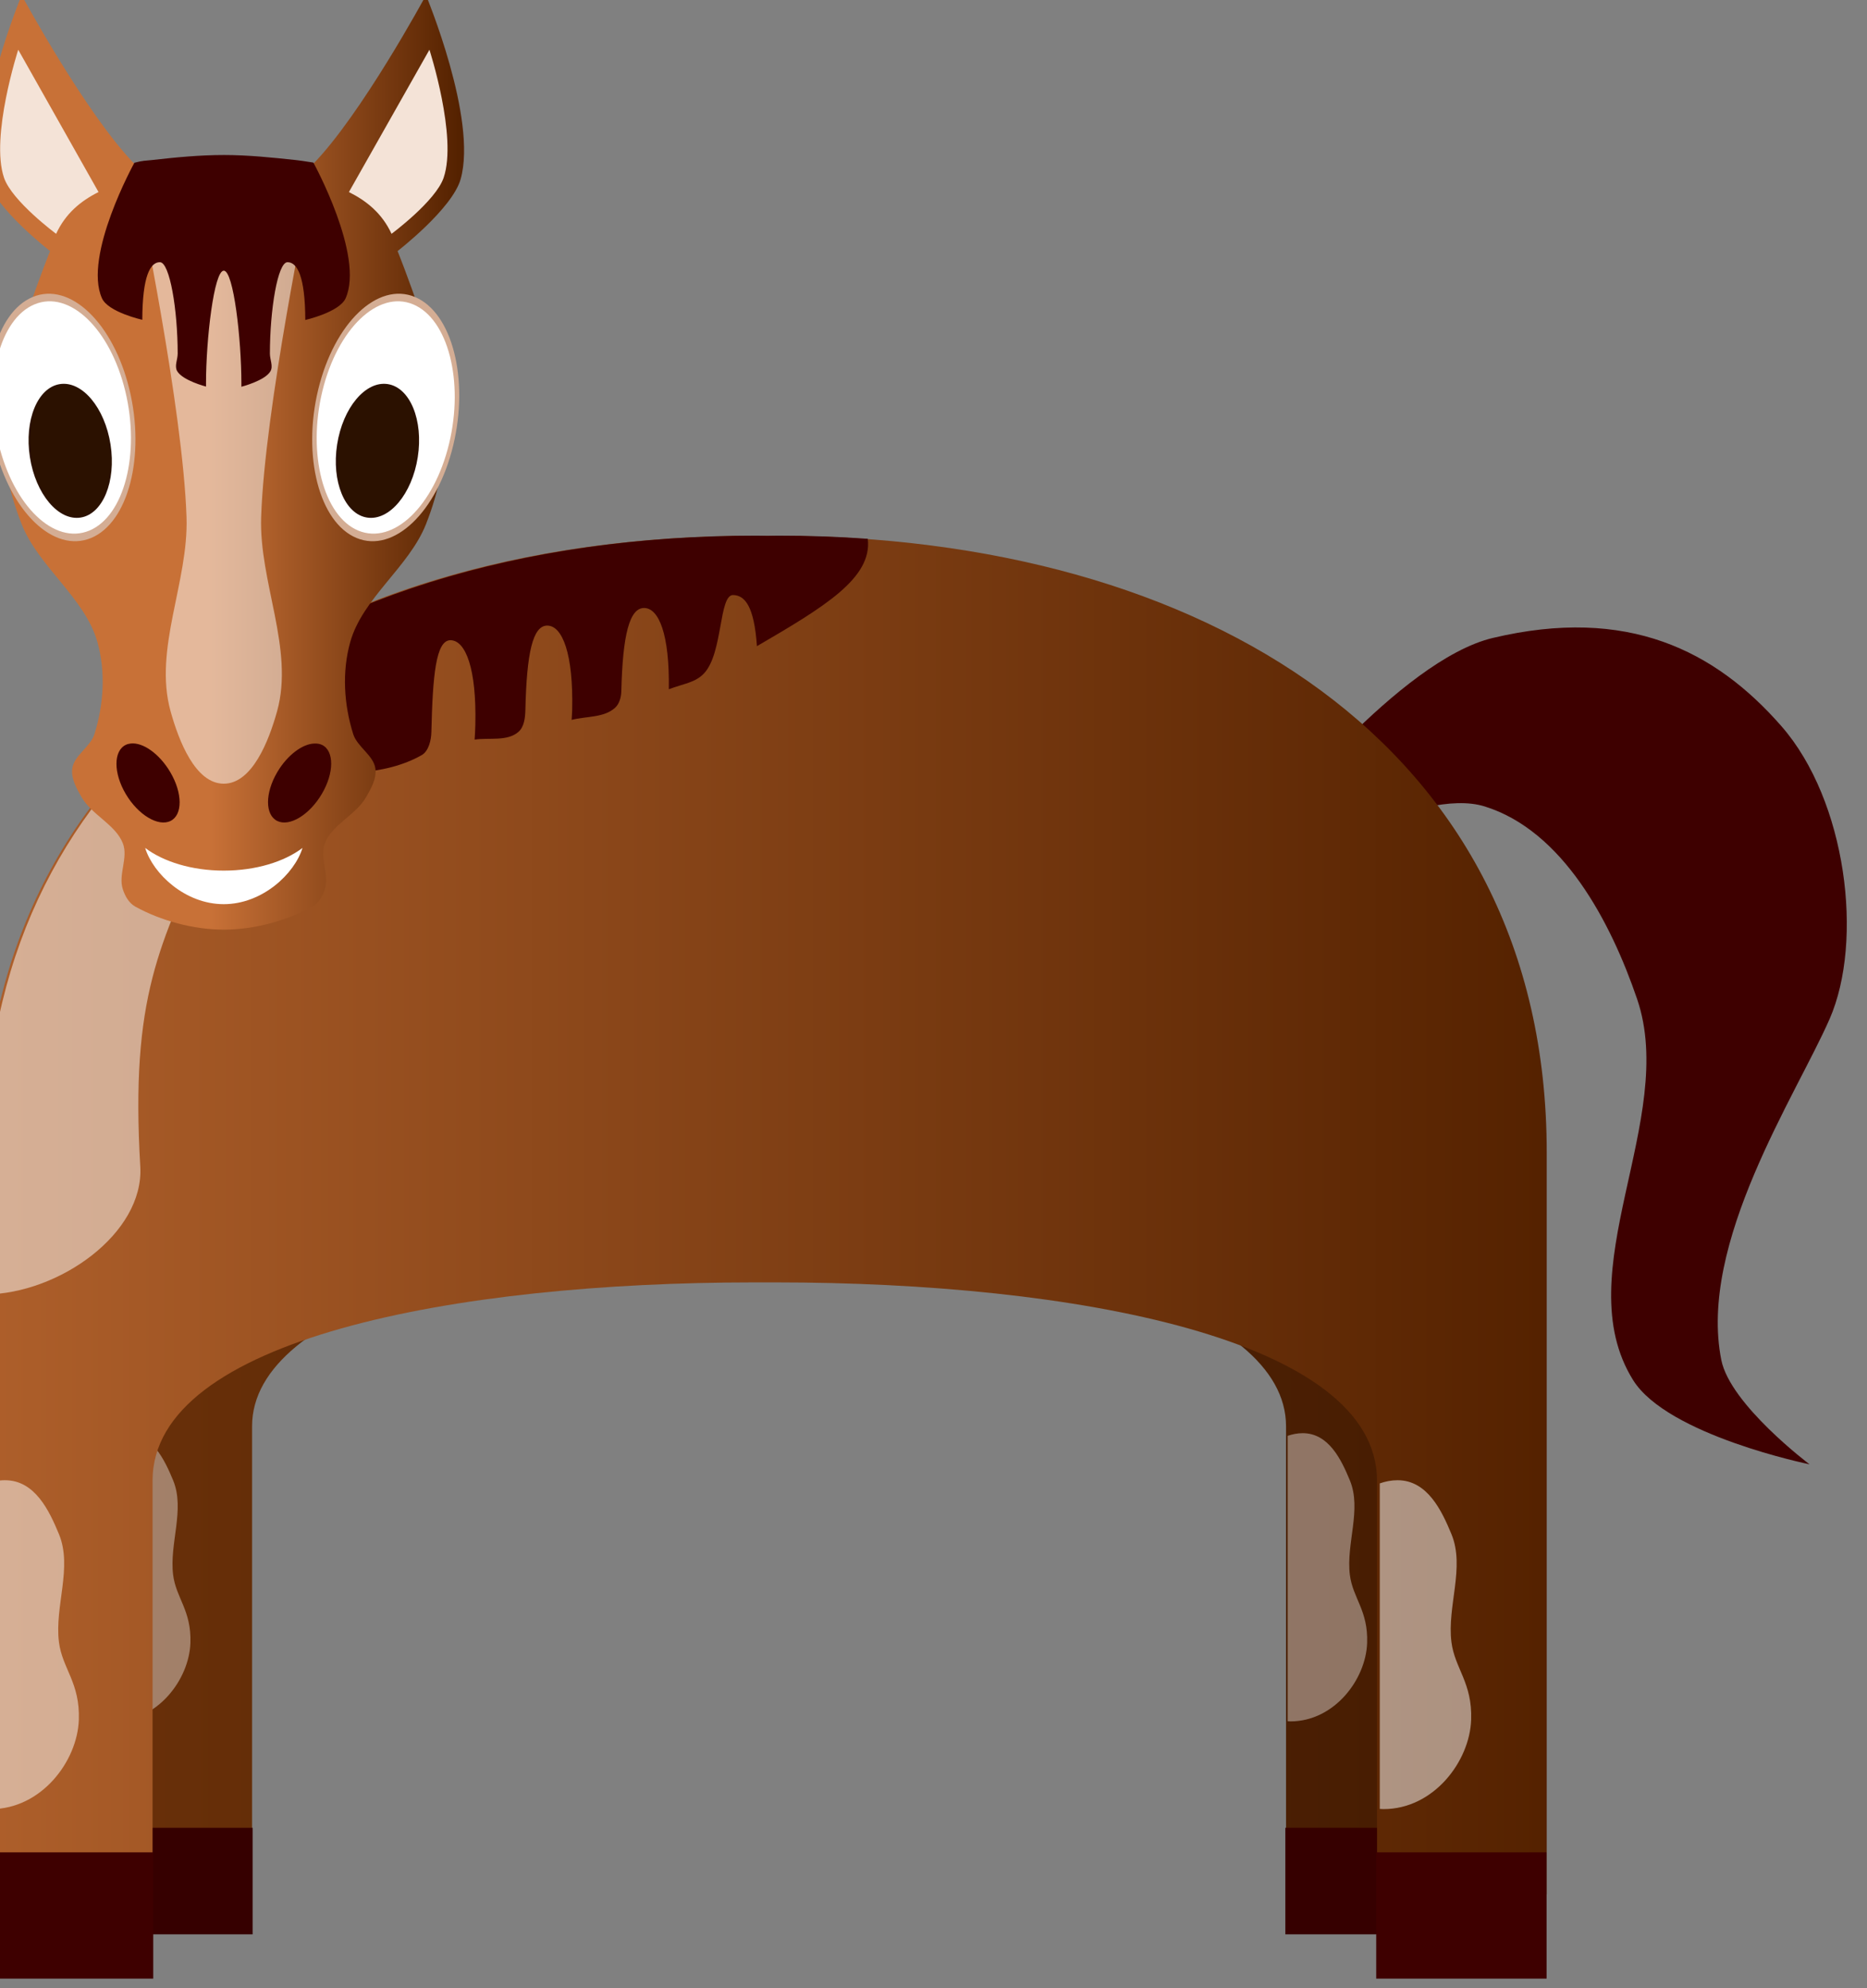 <?xml version="1.0" encoding="UTF-8" standalone="no"?>
<!-- Created with Inkscape (http://www.inkscape.org/) -->

<svg
   xmlns:dc="http://purl.org/dc/elements/1.1/"
   xmlns:cc="http://creativecommons.org/ns#"
   xmlns:rdf="http://www.w3.org/1999/02/22-rdf-syntax-ns#"
   xmlns:svg="http://www.w3.org/2000/svg"
   xmlns="http://www.w3.org/2000/svg"
   xmlns:xlink="http://www.w3.org/1999/xlink"
   xmlns:sodipodi="http://sodipodi.sourceforge.net/DTD/sodipodi-0.dtd"
   xmlns:inkscape="http://www.inkscape.org/namespaces/inkscape"
   width="84.516"
   height="89.969"
   id="svg59453"
   version="1.1"
   inkscape:version="0.91 r13725"
   sodipodi:docname="horse.svg"
   inkscape:export-filename="/home/bruno/Projets/gcompris/git/master/src/explore_farm_animals-activity/resources/explore_farm_animals/farm-animals.png"
   inkscape:export-xdpi="90"
   inkscape:export-ydpi="90">
  <rect width="100%" height="100%" fill="#808080" stroke="none"/>
  <defs
     id="defs59455">
    <style
       id="style8"
       type="text/css">
    .fil3 {fill:#00713D}
    .fil2 {fill:#085D37}
    .fil4 {fill:#393D3F}
    .fil0 {fill:#7E5F3F}
    .fil1 {fill:#E0903C}
    .fil5 {fill:#FFFFFF}
   </style>
    <linearGradient
       inkscape:collect="always"
       xlink:href="#linearGradient5973-7"
       id="linearGradient12968-1"
       gradientUnits="userSpaceOnUse"
       x1="1769.75"
       y1="692.338"
       x2="1327.284"
       y2="692.338" />
    <linearGradient
       id="linearGradient5973-7">
      <stop
         style="stop-color:#3d1700;stop-opacity:1;"
         offset="0"
         id="stop5975-4" />
      <stop
         style="stop-color:#693009;stop-opacity:1"
         offset="1"
         id="stop5977-9" />
    </linearGradient>
    <linearGradient
       inkscape:collect="always"
       xlink:href="#linearGradient16452-3"
       id="linearGradient12970-6"
       gradientUnits="userSpaceOnUse"
       gradientTransform="matrix(1.076,0,0,1.151,831.752,-196.731)"
       x1="1106.269"
       y1="819.676"
       x2="674.657"
       y2="819.676" />
    <linearGradient
       id="linearGradient16452-3">
      <stop
         style="stop-color:#552200;stop-opacity:1"
         offset="0"
         id="stop16454-4" />
      <stop
         style="stop-color:#c87137;stop-opacity:1"
         offset="1"
         id="stop16456-6" />
    </linearGradient>
    <linearGradient
       inkscape:collect="always"
       xlink:href="#linearGradient16452-3"
       id="linearGradient12972-5"
       gradientUnits="userSpaceOnUse"
       gradientTransform="translate(0.261,0)"
       x1="328.958"
       y1="715.866"
       x2="285.049"
       y2="715.866" />
  </defs>
  <sodipodi:namedview
     id="base"
     pagecolor="#ffffff"
     bordercolor="#666666"
     borderopacity="1.0"
     inkscape:pageopacity="0.0"
     inkscape:pageshadow="2"
     inkscape:zoom="0.70710678"
     inkscape:cx="38.638222"
     inkscape:cy="12.107585"
     inkscape:document-units="px"
     inkscape:current-layer="layer3"
     showgrid="false"
     inkscape:window-width="1117"
     inkscape:window-height="611"
     inkscape:window-x="247"
     inkscape:window-y="24"
     inkscape:window-maximized="0"
     showguides="true"
     inkscape:guide-bbox="true"
     inkscape:snap-page="true"
     fit-margin-top="0"
     fit-margin-left="0"
     fit-margin-right="0"
     fit-margin-bottom="0"
     showborder="false" />
  <g
     inkscape:label="BACKGROUNG"
     inkscape:groupmode="layer"
     id="layer1"
     transform="translate(-444.085,-357.056)" />
  <g
     inkscape:groupmode="layer"
     id="layer3"
     inkscape:label="Animals"
     style="display:inline"
     transform="translate(-447.175,-156.694)">
    <g
       id="HORSE"
       transform="matrix(0.255,0,0,0.255,22.199,20.452)">
      <g
         id="g7951">
        <g
           id="g7953"
           transform="matrix(0.679,0,0,0.663,784.281,321.005)">
          <path
             sodipodi:nodetypes="ssccsscssccsscs"
             inkscape:connector-curvature="0"
             id="path7955"
             d="m 1498.066,510.631 c -94.005,0 -170.228,23.835 -170.228,116.299 l 0,193.454 37.465,0 0,-116.963 c 0,-32 66.984,-50.075 132.763,-50.075 0.806,0 1.597,-0.004 2.4,0 0.802,-0.004 1.594,0 2.4,0 65.779,0 132.763,18.075 132.763,50.075 l 0,116.963 37.465,0 0,-193.454 c 0,-92.464 -76.223,-116.299 -170.228,-116.299 -0.805,0 -1.597,0.028 -2.4,0.039 -0.802,-0.011 -1.595,-0.039 -2.4,-0.039 z"
             style="fill:url(#linearGradient12968-1);fill-opacity:1;stroke:none" />
          <path
             sodipodi:nodetypes="cccccccccc"
             inkscape:connector-curvature="0"
             id="path7957"
             d="m 1327.837,810.906 0,28.514 37.615,0 0,-28.514 z m 307.611,0 0,28.514 37.615,0 0,-28.514 z"
             style="fill:#360000;fill-opacity:1;stroke:none" />
          <path
             style="opacity:0.389;fill:#ffffff;fill-opacity:1;stroke:none"
             d="m 1522.906,773.906 c -0.975,0 -1.912,0.196 -2.781,0.5 l 0,50.625 c 0.191,0.008 0.401,0.031 0.594,0.031 7.792,0 13.395,-7.423 13.625,-13.906 0.205,-5.786 -2.543,-7.96 -3.063,-12.094 -0.697,-5.55 2.14,-11.614 0,-16.781 -1.511,-3.648 -3.734,-8.375 -8.375,-8.375 z m 208.719,0 c -0.93,0 -1.822,0.189 -2.656,0.469 l 0,50.656 c 0.156,0.01 0.316,0.031 0.469,0.031 7.792,0 13.395,-7.423 13.625,-13.906 0.205,-5.786 -2.543,-7.96 -3.062,-12.094 -0.697,-5.55 2.14,-11.614 0,-16.781 -1.511,-3.648 -3.734,-8.375 -8.375,-8.375 z"
             transform="matrix(1.474,0,0,1.508,-912.443,-461.768)"
             id="path7959"
             inkscape:connector-curvature="0" />
        </g>
        <path
           style="fill:#3e0000;fill-opacity:1;stroke:none"
           d="m 1892.42,680.238 c 0,0 22.599,-28.81 39.151,-32.744 23.914,-5.684 39.492,2.214 51.252,15.66 11.556,13.213 14.629,38.064 8.542,51.964 -5.928,13.538 -23.369,39.755 -19.22,60.506 1.585,7.925 15.66,18.508 15.66,18.508 0,0 -25.201,-5.132 -31.321,-14.949 -11.926,-19.13 8.007,-46.295 0.712,-67.624 -4.701,-13.745 -13.181,-29.847 -27.05,-34.168 -11.609,-3.617 -34.88,10.678 -34.88,10.678 z"
           id="path7961"
           inkscape:connector-curvature="0"
           sodipodi:nodetypes="csasacaaacc" />
        <g
           transform="matrix(0.804,0,0,0.786,595.786,230.818)"
           id="g7963">
          <path
             style="fill:url(#linearGradient12970-6);fill-opacity:1;stroke:none"
             d="m 1840.938,629.429 c -97.934,0 -177.344,37.76 -177.344,112.445 l 0,135.306 39.031,0 0,-75.439 c 0,-25.847 69.784,-36.156 138.312,-36.156 0.84,0 1.664,-0.003 2.5,0 0.836,-0.003 1.66,0 2.5,0 68.528,0 138.312,10.309 138.312,36.156 l 0,75.439 39.031,0 0,-135.306 c 0,-74.686 -79.409,-112.445 -177.344,-112.445 -0.839,0 -1.664,0.022 -2.5,0.031 -0.836,-0.009 -1.661,-0.031 -2.5,-0.031 z"
             transform="matrix(0.96,0,0,1.238,-269.01,-272.183)"
             id="path7965"
             inkscape:connector-curvature="0"
             sodipodi:nodetypes="ssccsscssccsscs" />
          <path
             style="fill:#3e0000;fill-opacity:1;stroke:none"
             d="m 1663.594,869.524 0,23.031 39.187,0 0,-23.031 z m 320.469,0 0,23.031 39.188,0 0,-23.031 z"
             transform="matrix(0.96,0,0,1.238,-269.01,-272.183)"
             id="path7967"
             inkscape:connector-curvature="0"
             sodipodi:nodetypes="cccccccccc" />
          <path
             style="opacity:0.5;fill:#ffffff;fill-opacity:1;stroke:none"
             d="m 1533.594,646.094 c -21.841,18.18 -35.156,44.212 -35.156,78.062 l 0,25.25 c 13.121,-0.118 28.232,-10.841 27.531,-22.719 -1.78,-30.188 3.486,-39.52 12.094,-58.656 1.636,-7.949 -0.205,-15.78 -4.469,-21.938 z"
             transform="matrix(1.244,0,0,1.272,-535.508,-274.905)"
             id="path7969"
             inkscape:connector-curvature="0"
             sodipodi:nodetypes="cscscc" />
          <path
             style="fill:#3e0000;fill-opacity:1;stroke:none"
             d="m 1635.344,614.719 c -41.378,0 -78.46,11.019 -103.563,32.906 6.844,6.612 31.221,13.399 44.125,6.058 1.288,-0.733 1.699,-2.729 1.731,-4.095 0.235,-10.005 0.786,-16.369 3.426,-16.307 2.64,0.062 4.61,5.011 4.375,15.015 -0.021,0.898 -0.072,1.763 -0.125,2.625 2.561,-0.383 5.804,0.365 7.781,-1.375 1.032,-0.908 1.194,-2.537 1.227,-3.937 0.235,-10.005 1.289,-14.984 3.929,-14.923 2.64,0.062 4.61,5.011 4.375,15.015 -0.014,0.588 -0.066,1.145 -0.094,1.719 2.631,-0.673 5.747,-0.354 7.719,-2.156 0.765,-0.699 1.077,-1.912 1.101,-2.906 0.235,-10.005 1.446,-14.859 4.086,-14.797 2.587,0.061 4.487,4.696 4.344,14.422 2.676,-1.019 4.701,-1.156 6.264,-2.832 3.37,-3.611 2.601,-13.95 5.156,-13.89 2.086,0.049 3.732,2.001 4.219,9.078 12.018,-7.01 20.497,-12.101 19.674,-19.059 -5.218,-0.372 -10.526,-0.562 -15.906,-0.562 -0.647,0 -1.261,0.022 -1.906,0.031 -0.645,-0.009 -1.29,-0.031 -1.937,-0.031 z"
             transform="matrix(1.244,0,0,1.272,-535.508,-274.905)"
             id="path7971"
             inkscape:connector-curvature="0"
             sodipodi:nodetypes="scaccccaccccacccacccscss" />
          <path
             style="opacity:0.5;fill:#ffffff;fill-opacity:1;stroke:none"
             d="m 1501.969,782.375 c -1.254,0 -2.436,0.252 -3.531,0.688 l 0,57.625 c 0.341,0.024 0.685,0.062 1.031,0.062 8.896,0 15.331,-8.442 15.594,-15.844 0.234,-6.605 -2.939,-9.093 -3.531,-13.812 -0.795,-6.336 2.444,-13.257 0,-19.156 -1.725,-4.165 -4.264,-9.562 -9.562,-9.562 z m 247.156,0 c -1.113,0 -2.164,0.216 -3.156,0.562 l 0,57.781 c 0.218,0.01 0.436,0.031 0.656,0.031 8.896,0 15.3,-8.442 15.562,-15.844 0.234,-6.605 -2.907,-9.093 -3.5,-13.812 -0.796,-6.336 2.444,-13.257 0,-19.156 -1.725,-4.165 -4.264,-9.562 -9.562,-9.562 z"
             transform="matrix(1.244,0,0,1.272,-535.508,-274.905)"
             id="path7973"
             inkscape:connector-curvature="0" />
        </g>
      </g>
      <g
         transform="matrix(1,0,0,1.058,1440.097,-93.565)"
         id="g7975">
        <g
           transform="translate(-21.355,-31.321)"
           id="g7977">
          <path
             sodipodi:nodetypes="cacsssssssssassssssssscacssassc"
             inkscape:connector-curvature="0"
             id="path7979"
             d="m 251.677,623.949 c 0,0 -9.175,20.741 -6.153,30.843 1.491,4.985 11.198,12.068 11.198,12.068 0,0 -7.892,18.363 -8.408,27.982 -0.323,6.019 0.994,12.152 3.363,17.822 3.003,7.186 11.264,12.394 13.453,19.795 1.475,4.988 1.116,10.475 -0.535,15.422 -0.716,2.146 -3.63,3.57 -3.937,5.787 -0.23,1.667 0.769,3.35 1.682,4.834 1.802,2.929 6.011,4.571 7.3,7.694 1,2.424 -0.866,5.266 0,7.727 0.39,1.109 1.064,2.293 2.217,2.894 4.5,2.346 10.263,3.858 15.708,3.858 5.445,0 11.208,-1.512 15.708,-3.858 1.152,-0.601 1.826,-1.784 2.217,-2.894 0.866,-2.462 -1,-5.303 0,-7.727 1.289,-3.123 5.498,-4.766 7.3,-7.694 0.913,-1.483 1.912,-3.167 1.682,-4.834 -0.306,-2.218 -3.22,-3.641 -3.937,-5.787 -1.651,-4.947 -2.01,-10.434 -0.535,-15.422 2.189,-7.401 10.45,-12.608 13.453,-19.795 2.37,-5.67 3.686,-11.803 3.363,-17.822 -0.516,-9.62 -8.408,-27.982 -8.408,-27.982 0,0 9.707,-7.083 11.198,-12.068 3.022,-10.102 -6.153,-30.843 -6.153,-30.843 0,0 -11.488,20.101 -20.18,28.442 -0.624,0.598 -1.894,0.018 -2.828,0 -4.3,-0.08 -8.55,-1.458 -12.88,-1.458 -4.33,0 -8.58,1.377 -12.88,1.458 -0.934,0.018 -2.205,0.598 -2.828,0 -8.692,-8.341 -20.18,-28.442 -20.18,-28.442 z"
             style="fill:url(#linearGradient12972-5);fill-opacity:1;stroke:none" />
          <path
             inkscape:connector-curvature="0"
             id="path7981"
             d="m 271.026,749.459 c -0.31,0.034 -0.606,0.104 -0.879,0.23 -2.182,1.008 -2.197,4.701 0,8.22 2.197,3.52 5.768,5.546 7.95,4.538 2.182,-1.008 2.159,-4.668 -0.038,-8.188 -1.922,-3.08 -4.861,-5.038 -7.032,-4.801 z m 32.601,0 c -2.112,0.064 -4.789,1.941 -6.574,4.801 -2.197,3.52 -2.182,7.179 0,8.188 2.182,1.008 5.714,-1.018 7.911,-4.538 2.197,-3.52 2.22,-7.212 0.038,-8.22 -0.409,-0.189 -0.889,-0.245 -1.376,-0.23 z"
             style="fill:#3e0000;fill-opacity:1;stroke:none" />
          <path
             inkscape:connector-curvature="0"
             id="path7983"
             d="m 251.066,633.09 c 0,0 -4.998,14.605 -2.522,21.472 1.414,3.922 9.249,9.404 9.249,9.404 1.679,-3.419 4.361,-5.506 7.529,-7.004 L 251.066,633.09 Z m 72.999,0 -14.294,23.872 c 3.168,1.497 5.888,3.585 7.567,7.004 0,0 7.835,-5.482 9.249,-9.404 2.476,-6.867 -2.522,-21.472 -2.522,-21.472 z"
             style="fill:#f4e3d7;stroke:none" />
          <path
             sodipodi:nodetypes="acssassca"
             inkscape:connector-curvature="0"
             id="path7985"
             d="m 287.549,651.708 c -5.381,0.002 -15.114,5.833 -15.114,5.833 0,0 7.875,35.745 8.508,53.951 0.379,10.891 -5.894,22.109 -2.836,32.543 1.455,4.966 4.398,12.158 9.442,12.162 5.051,0.004 8.019,-7.196 9.475,-12.162 3.058,-10.434 -3.214,-21.652 -2.836,-32.543 0.633,-18.206 8.508,-53.951 8.508,-53.951 0,0 -9.755,-5.835 -15.146,-5.833 z"
             style="opacity:0.5;fill:#ffffff;stroke:none" />
          <path
             inkscape:connector-curvature="0"
             id="path7987"
             d="m 273.6,766.971 c 1.42,4.353 7.112,9.432 13.951,9.432 6.84,0 12.559,-5.079 13.98,-9.432 -3.225,2.31 -8.282,3.804 -13.98,3.804 -5.685,0 -10.726,-1.503 -13.951,-3.804 z"
             style="fill:#ffffff;fill-opacity:1;stroke:none"
             sodipodi:nodetypes="cscsc" />
          <g
             id="g7989">
            <g
               id="g7991"
               transform="translate(0.648,0)" />
            <g
               id="g7993"
               transform="matrix(-1,0,0,1,574.483,0)">
              <g
                 id="g7995"
                 transform="translate(0.423,0)">
                <circle
                   transform="matrix(1.126,-0.442,0.487,1.9,-495.852,-499.213)"
                   id="path7997"
                   style="fill:#ffffff;fill-opacity:1;stroke:#d4ad94;stroke-width:0.651;stroke-miterlimit:4;stroke-dasharray:none;stroke-opacity:1"
                   cx="361.151"
                   cy="712.428"
                   r="10.312" />
                <ellipse
                   transform="matrix(1.358,-0.201,0.268,1.628,-288.012,-383.418)"
                   id="path7999"
                   style="fill:#2b1100;fill-opacity:1;stroke:none"
                   cx="265.134"
                   cy="698.45"
                   rx="5.271"
                   ry="6.875" />
                <circle
                   style="fill:#ffffff;fill-opacity:1;stroke:#d4ad94;stroke-width:0.651;stroke-miterlimit:4;stroke-dasharray:none;stroke-opacity:1"
                   id="path8001"
                   transform="matrix(-1.126,-0.442,-0.487,1.9,1068.842,-499.213)"
                   cx="361.151"
                   cy="712.428"
                   r="10.312" />
                <ellipse
                   style="fill:#2b1100;fill-opacity:1;stroke:none"
                   id="path8003"
                   transform="matrix(-1.358,-0.201,-0.268,1.628,861.001,-383.418)"
                   cx="265.134"
                   cy="698.45"
                   rx="5.271"
                   ry="6.875" />
              </g>
            </g>
          </g>
          <path
             style="fill:#3e0000;fill-opacity:1;stroke:none"
             d="m 1541.156,547.156 c -4.302,0 -8.6,0.424 -12.875,0.906 -1.006,0.113 -1.459,0.056 -3,0.469 0,0 -9.138,16.544 -5.75,24.062 1.11,2.464 7.156,3.812 7.156,3.812 0.026,-7.75 1.404,-10.225 3.125,-10.225 1.738,0 3.156,8.379 3.156,16.232 0,1.063 -0.61,2.2 -0.094,3.094 0.97,1.679 5.125,2.75 5.125,2.75 0,-0.19 0,-0.371 0,-0.562 0,-7.853 1.419,-20.007 3.156,-20.007 1.737,0 3.125,12.154 3.125,20.007 0,0.203 0,0.393 0,0.594 0,0 4.179,-1.065 5.156,-2.75 0.523,-0.902 -0.094,-2.051 -0.094,-3.125 0,-7.853 1.388,-16.232 3.125,-16.232 1.723,0 3.133,2.491 3.156,10.256 0,0 6.046,-1.374 7.156,-3.844 3.384,-7.529 -5.719,-24.094 -5.719,-24.094 -2.084,-0.307 -2.016,-0.329 -3.031,-0.438 -4.278,-0.458 -8.573,-0.906 -12.875,-0.906 z"
             transform="matrix(1,0,0,0.945,-1253.595,133.686)"
             id="path8005"
             inkscape:connector-curvature="0"
             sodipodi:nodetypes="cccacssacssscasscaccsc" />
        </g>
      </g>
    </g>
  </g>
</svg>
